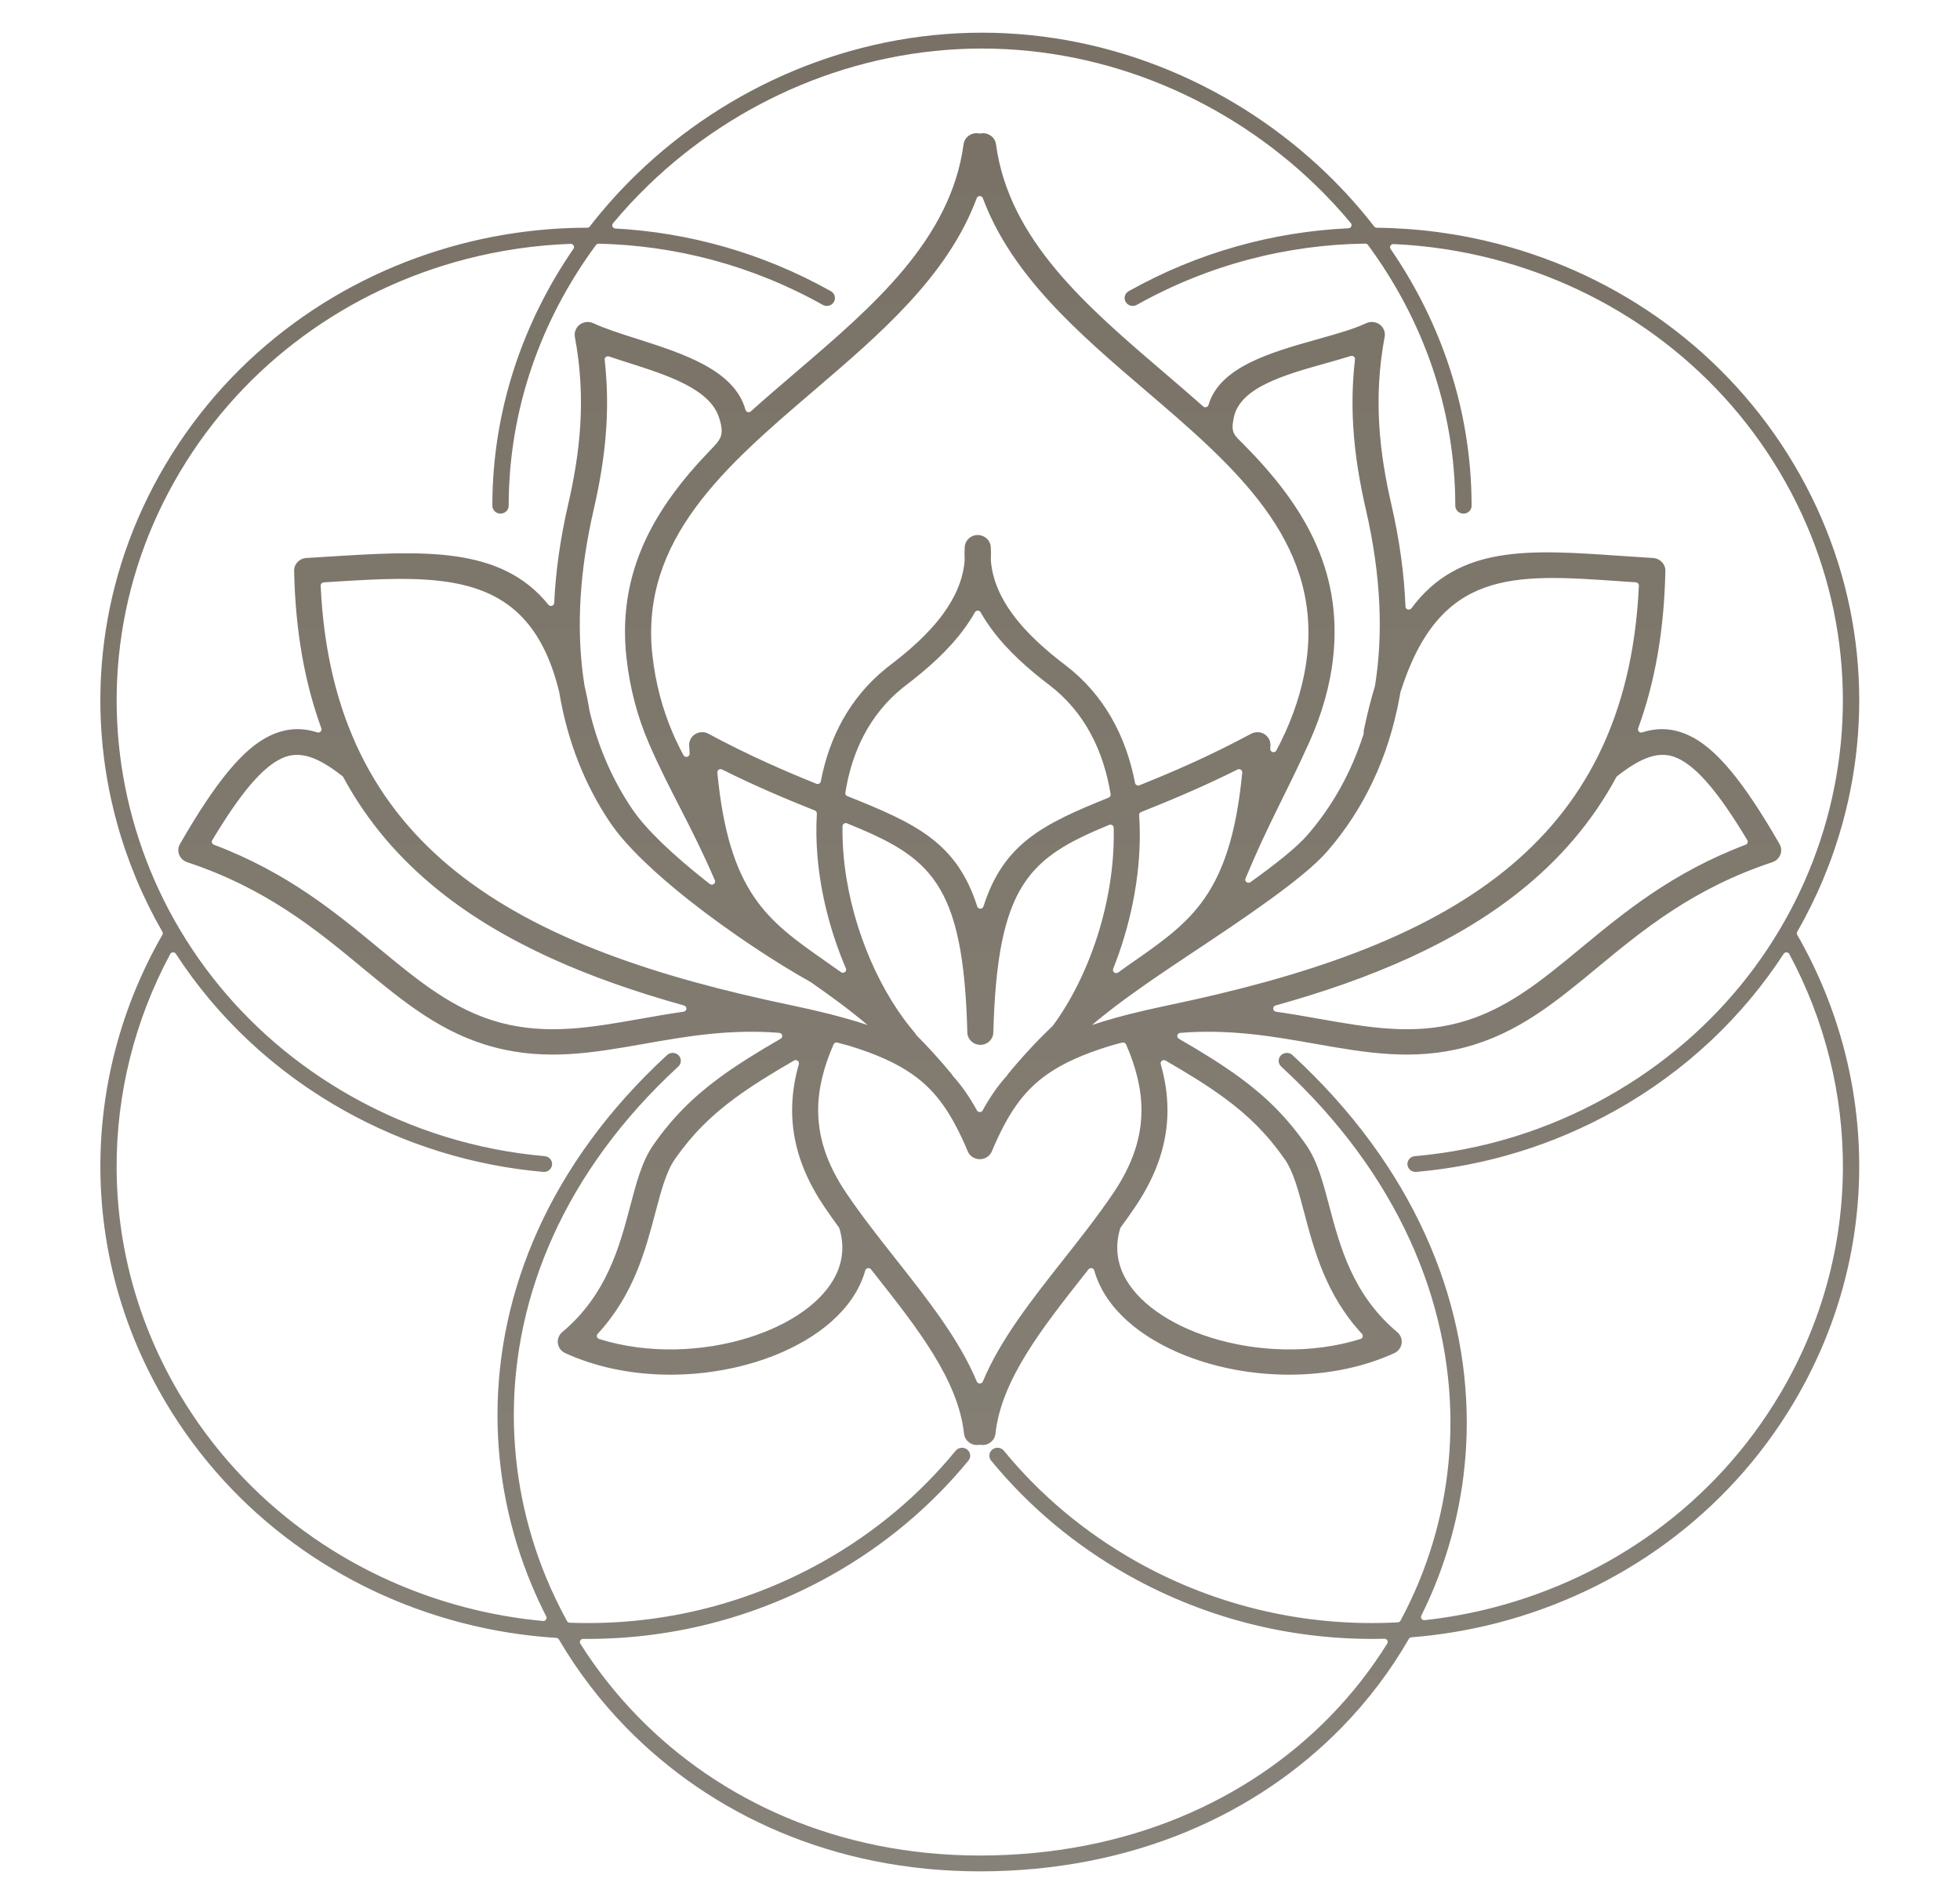 <?xml version="1.0" encoding="UTF-8"?> <svg xmlns="http://www.w3.org/2000/svg" width="140" height="136" viewBox="0 0 140 136" fill="none"> <path d="M41.065 24.065C41.02 23.824 41.079 23.588 41.21 23.399L41.212 23.396C41.213 23.395 41.213 23.395 41.214 23.394L41.222 23.382L41.226 23.377C41.227 23.376 41.227 23.375 41.228 23.374L41.233 23.367L41.24 23.358C41.241 23.357 41.242 23.356 41.243 23.355L41.246 23.351L41.254 23.341C41.255 23.34 41.256 23.338 41.257 23.337L41.259 23.334C41.263 23.33 41.266 23.326 41.27 23.322L41.274 23.317C41.278 23.314 41.281 23.31 41.285 23.306L41.289 23.301L41.298 23.291C41.3 23.29 41.3 23.289 41.302 23.287L41.304 23.284L41.313 23.276C41.315 23.274 41.316 23.273 41.316 23.272L41.33 23.259C41.459 23.137 41.625 23.05 41.815 23.017C42.02 22.981 42.222 23.013 42.395 23.098C42.397 23.098 42.398 23.099 42.399 23.099C43.221 23.481 44.316 23.83 45.463 24.195C48.77 25.25 52.467 26.429 53.249 29.279C53.271 29.358 53.328 29.416 53.409 29.439C53.49 29.461 53.571 29.443 53.633 29.387C54.687 28.441 55.776 27.508 56.869 26.573C62.355 21.881 67.91 17.128 68.827 10.304C68.894 9.809 69.361 9.46 69.87 9.525C69.893 9.528 69.915 9.532 69.938 9.536C69.97 9.543 69.999 9.543 70.031 9.536C70.054 9.532 70.076 9.528 70.099 9.525C70.608 9.46 71.075 9.809 71.142 10.304C72.059 17.128 77.614 21.88 83.1 26.573C84.056 27.392 85.011 28.209 85.941 29.035C86.003 29.089 86.082 29.107 86.162 29.086C86.243 29.063 86.3 29.007 86.323 28.929C87.124 26.2 90.792 25.168 94.134 24.229C95.429 23.865 96.668 23.517 97.571 23.098C97.572 23.098 97.573 23.097 97.575 23.097C97.748 23.012 97.949 22.98 98.154 23.016C98.344 23.049 98.511 23.136 98.639 23.258L98.653 23.271C98.654 23.272 98.655 23.273 98.656 23.274L98.665 23.283L98.668 23.287C98.669 23.288 98.67 23.289 98.671 23.291L98.68 23.3L98.683 23.303C98.684 23.305 98.685 23.305 98.686 23.307L98.695 23.317L98.699 23.321C98.703 23.325 98.706 23.329 98.709 23.333L98.712 23.337C98.713 23.337 98.713 23.339 98.715 23.34L98.723 23.35L98.726 23.354C98.727 23.355 98.728 23.356 98.729 23.357L98.735 23.366L98.741 23.373C98.742 23.374 98.742 23.375 98.743 23.376L98.747 23.381L98.755 23.393C98.756 23.394 98.756 23.395 98.757 23.395L98.759 23.398C98.89 23.586 98.949 23.823 98.904 24.064C98.484 26.302 98.397 28.398 98.519 30.381C98.641 32.377 98.972 34.256 99.385 36.05C99.976 38.619 100.303 41.048 100.392 43.333C100.395 43.431 100.46 43.513 100.557 43.542C100.654 43.57 100.754 43.537 100.814 43.458C104.196 38.911 109.209 39.258 115.769 39.712C116.553 39.767 117.361 39.822 118.08 39.865V39.866C118.575 39.894 118.963 40.296 118.955 40.782C118.871 45.062 118.198 48.783 117.011 52.031C116.981 52.115 117 52.202 117.064 52.265C117.128 52.328 117.217 52.35 117.304 52.322C118.407 51.969 119.479 52.008 120.615 52.528C122.56 53.418 124.539 55.829 127.111 60.3C127.361 60.736 127.199 61.286 126.75 61.529C126.7 61.556 126.649 61.578 126.597 61.595L126.597 61.596C120.939 63.469 117.339 66.446 114.109 69.116C111.123 71.586 108.438 73.806 104.714 74.802C100.954 75.808 97.572 75.212 93.918 74.567C90.996 74.051 87.892 73.503 84.305 73.789C84.202 73.797 84.12 73.866 84.097 73.964C84.074 74.061 84.116 74.159 84.205 74.209C85.913 75.197 87.332 76.079 88.569 76.987C90.473 78.387 91.927 79.837 93.296 81.794C94.099 82.941 94.499 84.46 94.954 86.183C95.708 89.036 96.623 92.503 99.804 95.169L99.803 95.169C99.899 95.25 99.98 95.35 100.037 95.47C100.254 95.922 100.054 96.459 99.589 96.67C95.328 98.617 90.093 98.601 85.876 97.269C84.219 96.746 82.709 96.016 81.463 95.12C80.181 94.197 79.176 93.093 78.572 91.844C78.402 91.493 78.263 91.132 78.16 90.761C78.136 90.676 78.069 90.615 77.98 90.599C77.89 90.582 77.805 90.613 77.749 90.683C77.644 90.818 77.538 90.952 77.432 91.086C74.44 94.881 71.522 98.582 71.105 102.422C71.053 102.918 70.596 103.28 70.085 103.229C70.063 103.227 70.042 103.224 70.022 103.221C69.994 103.216 69.97 103.216 69.943 103.221C69.922 103.224 69.901 103.227 69.88 103.229C69.369 103.28 68.912 102.918 68.859 102.422C68.443 98.583 65.525 94.882 62.533 91.086C62.427 90.952 62.321 90.818 62.215 90.683C62.16 90.613 62.074 90.581 61.985 90.599C61.895 90.615 61.828 90.676 61.805 90.761C61.701 91.132 61.563 91.493 61.393 91.844C60.788 93.093 59.784 94.197 58.502 95.12C57.256 96.016 55.745 96.746 54.089 97.269C49.87 98.601 44.636 98.617 40.376 96.67C39.911 96.459 39.71 95.922 39.928 95.47C39.985 95.35 40.065 95.25 40.161 95.169L40.161 95.169C43.341 92.502 44.257 89.035 45.01 86.183C45.465 84.46 45.866 82.941 46.668 81.794C48.038 79.837 49.492 78.387 51.396 76.987C52.633 76.079 54.051 75.196 55.759 74.209C55.848 74.158 55.891 74.061 55.867 73.963C55.844 73.865 55.762 73.797 55.659 73.788C52.074 73.503 48.968 74.051 46.047 74.566C42.393 75.211 39.011 75.808 35.251 74.802C31.527 73.805 28.843 71.585 25.856 69.116C22.626 66.446 19.026 63.469 13.368 61.595L13.368 61.594C13.316 61.577 13.265 61.555 13.215 61.528C12.766 61.285 12.604 60.735 12.854 60.299C15.426 55.828 17.405 53.417 19.35 52.527C20.485 52.008 21.558 51.969 22.661 52.322C22.748 52.349 22.837 52.328 22.901 52.265C22.965 52.202 22.984 52.114 22.954 52.031C21.773 48.799 21.101 45.1 21.011 40.846C21.011 40.842 21.011 40.839 21.011 40.835L21.009 40.82C20.98 40.321 21.371 39.893 21.884 39.864C22.332 39.837 22.867 39.804 23.393 39.771C30.171 39.344 35.782 38.992 39.17 43.202C39.231 43.278 39.33 43.308 39.425 43.279C39.519 43.249 39.582 43.169 39.586 43.073C39.688 40.863 40.012 38.52 40.58 36.049C40.993 34.255 41.325 32.377 41.447 30.38C41.568 28.397 41.482 26.302 41.061 24.063L41.065 24.065ZM105.116 36.126C105.116 36.439 104.855 36.693 104.533 36.693C104.21 36.693 103.949 36.439 103.949 36.126C103.949 29.203 101.609 22.782 97.711 17.499C97.665 17.437 97.597 17.403 97.518 17.404C91.964 17.478 86.352 18.892 81.2 21.781C80.922 21.936 80.567 21.843 80.407 21.573C80.247 21.302 80.343 20.958 80.621 20.802C85.585 18.018 90.962 16.558 96.317 16.308C96.408 16.304 96.482 16.254 96.519 16.175C96.556 16.095 96.544 16.007 96.488 15.94C95.696 14.988 94.851 14.079 93.959 13.216C87.73 7.199 79.198 3.468 70.142 3.468C61.087 3.468 52.555 7.199 46.326 13.216C45.428 14.083 44.58 14.998 43.784 15.955C43.727 16.023 43.715 16.11 43.752 16.189C43.788 16.269 43.863 16.319 43.952 16.324C49.208 16.613 54.477 18.07 59.347 20.802C59.625 20.958 59.721 21.303 59.562 21.573C59.401 21.843 59.047 21.936 58.769 21.781C53.714 18.946 48.216 17.532 42.764 17.41C42.685 17.408 42.615 17.442 42.569 17.505C38.673 22.787 36.335 29.206 36.335 36.126C36.335 36.439 36.074 36.693 35.751 36.693C35.429 36.693 35.168 36.439 35.168 36.126C35.168 29.36 37.326 23.059 40.961 17.774C41.011 17.702 41.015 17.614 40.97 17.538C40.927 17.462 40.848 17.419 40.758 17.422C38.217 17.512 35.699 17.882 33.255 18.519C24.944 20.682 17.483 25.925 12.841 33.736C8.2 41.545 7.256 50.445 9.484 58.517C11.71 66.591 17.108 73.839 25.148 78.348L25.148 78.349C27.299 79.556 29.53 80.504 31.802 81.206C34.139 81.928 36.521 82.388 38.908 82.597C39.227 82.625 39.463 82.9 39.434 83.211C39.405 83.521 39.122 83.75 38.803 83.722C36.335 83.505 33.87 83.029 31.451 82.282C29.099 81.556 26.793 80.574 24.569 79.328L24.565 79.326C19.516 76.495 15.475 72.619 12.562 68.143C12.516 68.072 12.441 68.034 12.355 68.037C12.269 68.041 12.197 68.085 12.158 68.159C9.623 72.881 8.302 78.154 8.33 83.488C8.36 88.974 9.814 94.526 12.839 99.618L12.84 99.618C17.482 107.428 24.943 112.671 33.255 114.835C35.064 115.306 36.915 115.631 38.784 115.805C38.871 115.813 38.949 115.777 38.999 115.708C39.048 115.638 39.055 115.554 39.016 115.479C38.629 114.72 38.272 113.947 37.946 113.161C36.376 109.373 35.535 105.285 35.535 101.102C35.535 92.33 39.226 83.133 47.649 75.375C47.882 75.16 48.25 75.169 48.472 75.395C48.693 75.621 48.684 75.979 48.451 76.194C40.282 83.717 36.702 92.621 36.702 101.101C36.702 105.143 37.513 109.087 39.026 112.741C39.461 113.789 39.953 114.813 40.5 115.809C40.54 115.882 40.612 115.925 40.697 115.929C46.816 116.158 53.073 114.767 58.766 111.574L58.766 111.574C60.624 110.531 62.341 109.343 63.91 108.032C65.517 106.69 66.97 105.218 68.261 103.642C68.461 103.397 68.828 103.357 69.079 103.551C69.331 103.745 69.373 104.101 69.173 104.346C67.838 105.975 66.333 107.499 64.667 108.891C63.044 110.246 61.269 111.475 59.349 112.552H59.347C53.766 115.682 47.664 117.139 41.655 117.084C41.568 117.083 41.493 117.125 41.45 117.199C41.407 117.272 41.409 117.357 41.455 117.429C42.63 119.293 44.007 121.041 45.567 122.64C51.441 128.659 59.912 132.56 69.985 132.56C80.484 132.56 89.12 128.652 95.008 122.618C96.566 121.022 97.931 119.277 99.088 117.418C99.133 117.345 99.134 117.26 99.09 117.187C99.046 117.113 98.97 117.072 98.882 117.074C92.691 117.229 86.378 115.781 80.62 112.552H80.618C78.698 111.475 76.922 110.247 75.3 108.891C73.634 107.499 72.13 105.975 70.794 104.346C70.594 104.101 70.636 103.745 70.888 103.551C71.139 103.357 71.506 103.397 71.706 103.642C72.997 105.218 74.45 106.69 76.057 108.032C77.626 109.343 79.343 110.531 81.201 111.574L81.201 111.575C87.072 114.867 93.542 116.243 99.842 115.903C99.926 115.899 99.996 115.855 100.036 115.782C100.528 114.868 100.972 113.93 101.365 112.972C102.827 109.416 103.603 105.576 103.603 101.631C103.603 93.011 99.888 83.904 91.515 76.195C91.282 75.98 91.273 75.622 91.495 75.396C91.716 75.17 92.085 75.161 92.317 75.376C100.942 83.318 104.769 92.721 104.769 101.631C104.769 105.714 103.963 109.695 102.445 113.388C102.162 114.077 101.854 114.755 101.522 115.422C101.484 115.498 101.491 115.583 101.541 115.652C101.592 115.721 101.671 115.756 101.758 115.746C103.432 115.563 105.088 115.258 106.712 114.835C115.023 112.672 122.484 107.429 127.126 99.618L127.127 99.618C130.152 94.527 131.607 88.974 131.636 83.489C131.664 78.154 130.343 72.882 127.808 68.159C127.769 68.085 127.697 68.041 127.611 68.038C127.525 68.034 127.45 68.073 127.404 68.143C124.492 72.62 120.451 76.495 115.402 79.327L115.397 79.328C113.173 80.575 110.867 81.556 108.516 82.282C106.097 83.029 103.632 83.505 101.163 83.722C100.844 83.75 100.561 83.521 100.532 83.211C100.503 82.901 100.739 82.626 101.058 82.598C103.445 82.388 105.828 81.928 108.164 81.207C110.436 80.505 112.667 79.556 114.818 78.35L114.818 78.349C122.858 73.839 128.255 66.592 130.483 58.518C132.71 50.444 131.766 41.545 127.125 33.736C122.483 25.926 115.022 20.683 106.711 18.519C104.371 17.91 101.964 17.545 99.534 17.436C99.444 17.432 99.365 17.474 99.321 17.551C99.276 17.627 99.28 17.715 99.33 17.788C102.959 23.07 105.113 29.366 105.113 36.127L105.116 36.126ZM42.129 16.178C43.161 14.846 44.291 13.588 45.506 12.415C51.947 6.193 60.773 2.335 70.143 2.335C79.512 2.335 88.338 6.193 94.779 12.415C95.995 13.589 97.125 14.848 98.158 16.181C98.203 16.239 98.267 16.27 98.342 16.271C101.28 16.301 104.195 16.691 107.015 17.425C115.613 19.663 123.333 25.088 128.136 33.168C132.939 41.25 133.916 50.457 131.612 58.809C130.868 61.505 129.782 64.113 128.373 66.566C128.332 66.636 128.332 66.716 128.373 66.786C131.301 71.881 132.832 77.649 132.801 83.493C132.771 89.169 131.266 94.916 128.136 100.182V100.185C123.334 108.265 115.614 113.69 107.015 115.928C104.988 116.455 102.913 116.805 100.815 116.972C100.736 116.978 100.67 117.019 100.631 117.087C99.321 119.361 97.72 121.482 95.852 123.396C89.754 129.645 80.826 133.692 69.985 133.692C59.573 133.692 50.809 129.652 44.726 123.418C42.863 121.509 41.252 119.394 39.922 117.127C39.882 117.058 39.815 117.018 39.734 117.013C37.439 116.868 35.169 116.504 32.956 115.928C24.358 113.69 16.638 108.265 11.835 100.185V100.182C8.704 94.915 7.2 89.17 7.17 83.493C7.139 77.649 8.669 71.881 11.598 66.787C11.638 66.716 11.638 66.636 11.598 66.566C10.188 64.113 9.102 61.506 8.359 58.809C6.055 50.457 7.032 41.25 11.835 33.168C16.637 25.088 24.358 19.662 32.956 17.425C35.877 16.665 38.899 16.272 41.943 16.269C42.019 16.269 42.083 16.237 42.129 16.179L42.129 16.178ZM51.356 29.818C50.687 27.768 47.624 26.79 44.887 25.918C44.413 25.766 43.947 25.618 43.498 25.466C43.42 25.44 43.341 25.453 43.276 25.503C43.212 25.553 43.181 25.626 43.19 25.705C43.379 27.375 43.402 28.965 43.309 30.488C43.181 32.583 42.833 34.556 42.399 36.441C41.388 40.834 41.188 44.784 41.647 48.272C41.677 48.502 41.71 48.73 41.746 48.957C41.747 48.962 41.748 48.967 41.749 48.973C41.886 49.55 42.009 50.159 42.116 50.806C42.116 50.81 42.117 50.814 42.117 50.818C42.118 50.825 42.12 50.831 42.121 50.837C42.757 53.474 43.801 55.804 45.171 57.818C46.198 59.327 48.156 61.142 50.376 62.898C50.483 62.983 50.591 63.067 50.7 63.152C50.784 63.217 50.899 63.219 50.986 63.156C51.073 63.093 51.103 62.985 51.061 62.888C49.401 59.011 47.793 56.458 46.341 53.087C45.533 51.21 44.984 49.166 44.743 46.953C44.073 40.767 46.828 36.217 50.724 32.174C51.496 31.373 51.772 31.095 51.356 29.819L51.356 29.818ZM49.261 53.833C49.249 53.644 49.237 53.453 49.226 53.258H49.226C49.218 53.094 49.255 52.927 49.343 52.773C49.592 52.337 50.159 52.18 50.608 52.422C53.553 54.007 56.108 55.101 58.311 55.992C58.378 56.02 58.448 56.016 58.512 55.982C58.576 55.949 58.617 55.894 58.63 55.824C59.222 52.707 60.678 49.86 63.28 47.755C63.386 47.67 63.486 47.59 63.581 47.519C64.886 46.527 66.306 45.304 67.357 43.869C68.193 42.728 68.795 41.446 68.904 40.033C68.905 40.023 68.905 40.014 68.905 40.004C68.888 39.699 68.889 39.387 68.91 39.071C68.942 38.572 69.384 38.193 69.898 38.224C70.376 38.254 70.748 38.629 70.77 39.083C70.79 39.396 70.79 39.703 70.774 40.004C70.774 40.014 70.774 40.023 70.775 40.033C70.883 41.446 71.486 42.728 72.322 43.869C73.373 45.304 74.793 46.526 76.098 47.519C78.883 49.637 80.44 52.63 81.074 55.933C81.087 56.003 81.128 56.057 81.192 56.091C81.255 56.124 81.325 56.128 81.392 56.101C83.648 55.191 86.283 54.077 89.329 52.44C89.331 52.438 89.333 52.437 89.336 52.436C89.489 52.347 89.67 52.299 89.861 52.309C90.375 52.334 90.77 52.759 90.744 53.258C90.739 53.338 90.734 53.417 90.73 53.496C90.724 53.605 90.794 53.7 90.901 53.728C91.009 53.757 91.119 53.71 91.17 53.614C91.409 53.165 91.635 52.705 91.845 52.236C92.616 50.511 93.169 48.66 93.374 46.768C94.266 38.54 88.112 33.276 81.868 27.934C77.1 23.855 72.281 19.733 70.204 14.158C70.17 14.066 70.085 14.008 69.985 14.008C69.885 14.008 69.8 14.066 69.766 14.158C67.689 19.733 62.871 23.855 58.102 27.934C51.858 33.276 45.704 38.54 46.596 46.768C46.816 48.794 47.32 50.668 48.062 52.392C48.293 52.927 48.546 53.448 48.822 53.954C48.874 54.049 48.984 54.096 49.092 54.066C49.199 54.037 49.268 53.941 49.261 53.833L49.261 53.833ZM88.965 62.754C88.925 62.85 88.954 62.955 89.038 63.018C89.122 63.082 89.235 63.083 89.32 63.021C91.087 61.755 92.605 60.558 93.397 59.644C95.136 57.637 96.507 55.233 97.397 52.446C97.406 52.419 97.409 52.394 97.407 52.365C97.402 52.287 97.407 52.207 97.424 52.127C97.662 50.996 97.923 49.966 98.208 49.024C98.211 49.014 98.213 49.005 98.215 48.995C98.804 45.328 98.652 41.136 97.571 36.441C97.138 34.556 96.789 32.583 96.661 30.488C96.567 28.956 96.591 27.356 96.784 25.675C96.793 25.596 96.763 25.524 96.7 25.474C96.637 25.424 96.558 25.41 96.481 25.434C95.897 25.616 95.281 25.79 94.653 25.966C91.772 26.775 88.59 27.67 88.134 29.805C87.885 30.968 88.158 31.067 88.878 31.796C92.967 35.935 95.918 40.573 95.227 46.953C95.001 49.035 94.395 51.065 93.552 52.952C91.901 56.648 90.657 58.695 88.966 62.755L88.965 62.754ZM60.524 56.876C65.413 58.828 68.337 60.174 69.802 64.758C69.833 64.854 69.921 64.918 70.025 64.917C70.129 64.917 70.217 64.854 70.248 64.757C71.678 60.261 74.496 58.874 79.189 56.984C79.29 56.943 79.347 56.844 79.33 56.739C78.831 53.651 77.474 50.859 74.954 48.942C73.534 47.863 71.982 46.523 70.806 44.918C70.529 44.54 70.273 44.148 70.045 43.742C70.003 43.667 69.927 43.624 69.84 43.624C69.752 43.624 69.677 43.667 69.635 43.742C69.407 44.148 69.151 44.54 68.874 44.918C67.698 46.523 66.146 47.862 64.726 48.942C64.631 49.014 64.545 49.082 64.469 49.144C62.11 51.05 60.843 53.71 60.382 56.632C60.365 56.737 60.423 56.835 60.524 56.876L60.524 56.876ZM75.219 73.258C77.804 69.748 79.63 64.393 79.553 59.343C79.552 59.273 79.55 59.204 79.548 59.134C79.547 59.056 79.508 58.991 79.441 58.949C79.374 58.907 79.297 58.9 79.224 58.931C73.575 61.264 71.232 63.116 70.953 73.763C70.941 74.262 70.515 74.657 70.002 74.645C69.503 74.633 69.105 74.242 69.094 73.763C68.826 62.937 66.384 61.213 60.503 58.822C60.429 58.792 60.352 58.799 60.285 58.842C60.218 58.884 60.181 58.95 60.179 59.028C60.169 59.686 60.193 60.351 60.248 61.017C60.636 65.657 62.546 70.324 65.022 73.395C65.126 73.525 65.226 73.644 65.319 73.754C65.362 73.803 65.397 73.856 65.427 73.91C65.438 73.93 65.45 73.946 65.466 73.962C66.267 74.767 67.093 75.669 67.941 76.694C67.976 76.736 68.007 76.78 68.032 76.826C68.041 76.842 68.05 76.854 68.062 76.867C68.715 77.587 69.27 78.398 69.779 79.326C69.821 79.402 69.897 79.446 69.985 79.446C70.074 79.446 70.15 79.402 70.191 79.326C70.701 78.398 71.256 77.587 71.909 76.867C71.92 76.854 71.93 76.841 71.938 76.826C71.964 76.78 71.995 76.736 72.03 76.694C73.123 75.373 74.178 74.255 75.194 73.288C75.204 73.278 75.212 73.27 75.22 73.258L75.219 73.258ZM60.422 69.184C59.356 66.692 58.619 63.918 58.389 61.158C58.304 60.142 58.287 59.126 58.347 58.126C58.353 58.027 58.297 57.94 58.203 57.903C56.279 57.133 54.079 56.223 51.578 54.974C51.5 54.935 51.413 54.941 51.34 54.988C51.268 55.036 51.23 55.112 51.239 55.197C52.07 63.811 54.837 65.778 58.906 68.632C58.908 68.633 58.91 68.635 58.913 68.636C58.933 68.649 58.952 68.663 58.971 68.677C58.973 68.678 58.975 68.68 58.978 68.682C59.332 68.931 59.697 69.186 60.069 69.452C60.154 69.513 60.267 69.512 60.351 69.448C60.435 69.384 60.463 69.278 60.422 69.183L60.422 69.184ZM81.368 58.234C81.392 58.595 81.407 58.958 81.412 59.322C81.464 62.672 80.734 66.149 79.512 69.212C79.475 69.308 79.505 69.412 79.588 69.474C79.672 69.536 79.783 69.538 79.868 69.477C79.973 69.402 80.077 69.328 80.18 69.255C80.184 69.252 80.188 69.249 80.192 69.246C80.205 69.235 80.219 69.224 80.233 69.214C80.6 68.948 81.026 68.651 81.496 68.329C85.328 65.629 87.929 63.503 88.731 55.198C88.74 55.114 88.702 55.037 88.63 54.989C88.557 54.941 88.47 54.937 88.392 54.976C85.771 56.285 83.49 57.219 81.512 58.011C81.417 58.048 81.361 58.136 81.368 58.235L81.368 58.234ZM57.886 70.148C55.501 68.824 52.138 66.622 49.202 64.301C46.849 62.44 44.756 60.489 43.618 58.817C41.821 56.176 40.542 53.039 39.941 49.429C39.94 49.423 39.939 49.419 39.937 49.413C37.806 40.681 31.578 41.072 23.512 41.58L23.125 41.604C22.998 41.612 22.901 41.717 22.906 41.84C23.334 51.271 26.871 57.699 32.551 62.252C38.517 67.033 46.88 69.802 56.516 71.816C57.513 72.025 58.432 72.234 59.281 72.45C59.286 72.451 59.289 72.452 59.294 72.453C59.328 72.46 59.363 72.469 59.397 72.479C59.402 72.48 59.406 72.482 59.41 72.483C60.008 72.636 60.572 72.793 61.104 72.954C61.105 72.954 61.106 72.954 61.107 72.955C61.136 72.963 61.163 72.971 61.191 72.978C61.213 72.985 61.235 72.992 61.256 73C61.26 73.001 61.264 73.002 61.268 73.004C61.507 73.078 61.741 73.153 61.968 73.229C60.509 71.991 59.15 71.034 57.906 70.161C57.899 70.156 57.893 70.152 57.885 70.148L57.886 70.148ZM78.001 73.229C78.228 73.153 78.461 73.077 78.701 73.004C78.705 73.002 78.709 73.001 78.713 72.999C78.734 72.992 78.755 72.985 78.777 72.978C78.805 72.97 78.833 72.962 78.861 72.954C78.862 72.954 78.863 72.954 78.864 72.954C79.397 72.792 79.96 72.636 80.559 72.482C80.563 72.481 80.567 72.48 80.571 72.478C80.606 72.468 80.64 72.459 80.675 72.452C80.679 72.451 80.683 72.451 80.688 72.449C81.538 72.234 82.456 72.024 83.453 71.816C93.089 69.802 101.453 67.032 107.418 62.251C113.099 57.698 116.635 51.269 117.063 41.837C117.068 41.715 116.972 41.609 116.846 41.601C116.426 41.574 116.03 41.546 115.64 41.519C108.082 40.995 102.819 40.631 100.03 49.455C100.027 49.465 100.025 49.474 100.023 49.485C100.004 49.599 99.984 49.712 99.963 49.825C99.164 54.209 97.351 57.883 94.818 60.806C93.112 62.775 88.758 65.674 85.155 68.072C84.087 68.783 83.088 69.449 82.242 70.035L82.114 70.125C81.938 70.248 81.76 70.373 81.58 70.5C81.501 70.556 81.424 70.611 81.349 70.666C81.33 70.68 81.31 70.694 81.289 70.706C81.285 70.709 81.281 70.711 81.276 70.714C80.252 71.44 79.158 72.246 78.001 73.228L78.001 73.229ZM82.91 76.023C83.221 77.114 83.393 78.216 83.391 79.34C83.386 81.547 82.713 83.805 81.098 86.201C80.76 86.702 80.408 87.2 80.046 87.694C80.03 87.716 80.019 87.737 80.012 87.763C79.653 88.962 79.775 90.081 80.259 91.081C80.726 92.045 81.532 92.919 82.575 93.67C83.653 94.446 84.982 95.084 86.455 95.549C89.746 96.589 93.705 96.75 97.178 95.658C97.256 95.634 97.311 95.578 97.332 95.501C97.353 95.425 97.335 95.35 97.28 95.291C94.711 92.513 93.868 89.321 93.157 86.63C92.746 85.071 92.383 83.696 91.762 82.809C90.522 81.037 89.196 79.718 87.45 78.434C86.279 77.574 84.912 76.724 83.255 75.768C83.171 75.719 83.071 75.725 82.994 75.782C82.917 75.84 82.885 75.932 82.911 76.023L82.91 76.023ZM80.158 74.483C79.878 74.554 79.595 74.63 79.309 74.714C79.302 74.716 79.295 74.718 79.288 74.72C79.284 74.721 79.281 74.722 79.278 74.722C77.39 75.303 75.965 75.941 74.841 76.721C73.005 77.994 71.919 79.71 70.846 82.254C70.755 82.469 70.578 82.65 70.339 82.746C69.864 82.936 69.32 82.716 69.125 82.254C68.052 79.71 66.966 77.994 65.13 76.721C64.005 75.941 62.58 75.303 60.692 74.722C60.689 74.722 60.686 74.721 60.683 74.72C60.676 74.718 60.669 74.716 60.661 74.714C60.375 74.631 60.092 74.554 59.813 74.483C59.7 74.454 59.584 74.509 59.539 74.614C58.851 76.193 58.436 77.754 58.44 79.339C58.444 81.197 59.028 83.126 60.433 85.209C61.531 86.838 62.78 88.422 64.016 89.99C66.291 92.875 68.525 95.708 69.77 98.697C69.806 98.784 69.889 98.839 69.986 98.839C70.083 98.839 70.166 98.784 70.203 98.697C71.448 95.708 73.681 92.875 75.956 89.99C77.192 88.422 78.441 86.838 79.54 85.209C80.944 83.126 81.529 81.197 81.533 79.339C81.536 77.754 81.122 76.193 80.434 74.614C80.388 74.509 80.272 74.454 80.16 74.483H80.158ZM115.45 55.522C113.723 58.727 111.406 61.397 108.599 63.646C103.943 67.378 97.96 69.923 91.11 71.834C91.003 71.864 90.934 71.96 90.941 72.067C90.948 72.175 91.03 72.261 91.14 72.276C92.205 72.429 93.237 72.611 94.248 72.79C97.689 73.397 100.872 73.959 104.228 73.061C107.554 72.171 110.089 70.075 112.909 67.743C116.019 65.172 119.459 62.327 124.691 60.347C124.757 60.323 124.803 60.276 124.827 60.211C124.85 60.146 124.843 60.081 124.808 60.022C122.779 56.646 121.235 54.811 119.822 54.165C118.529 53.573 117.204 54.123 115.51 55.45C115.484 55.471 115.465 55.493 115.45 55.521L115.45 55.522ZM59.925 87.694C59.562 87.199 59.21 86.701 58.872 86.2C57.257 83.805 56.584 81.546 56.58 79.339C56.577 78.215 56.75 77.114 57.06 76.022C57.086 75.931 57.054 75.839 56.977 75.782C56.899 75.725 56.799 75.719 56.716 75.767C55.059 76.724 53.692 77.573 52.521 78.433C50.775 79.717 49.448 81.037 48.209 82.808C47.588 83.696 47.225 85.07 46.813 86.63C46.103 89.321 45.26 92.513 42.691 95.291C42.636 95.35 42.618 95.425 42.639 95.501C42.66 95.577 42.715 95.633 42.792 95.658C46.266 96.749 50.225 96.588 53.516 95.549C54.989 95.084 56.317 94.445 57.396 93.669C58.439 92.919 59.244 92.044 59.711 91.081C60.196 90.08 60.318 88.961 59.959 87.762C59.951 87.736 59.941 87.716 59.925 87.694L59.925 87.694ZM48.86 71.834C42.011 69.923 36.027 67.378 31.371 63.646C28.564 61.396 26.248 58.727 24.521 55.521C24.505 55.493 24.487 55.471 24.461 55.45C22.766 54.123 21.441 53.573 20.148 54.165C18.736 54.811 17.191 56.646 15.162 60.022C15.127 60.081 15.12 60.145 15.144 60.211C15.167 60.275 15.213 60.322 15.28 60.347C20.511 62.327 23.951 65.171 27.062 67.743C29.881 70.075 32.416 72.171 35.742 73.061C39.098 73.959 42.282 73.397 45.722 72.79C46.733 72.611 47.765 72.429 48.831 72.276C48.94 72.26 49.022 72.175 49.029 72.067C49.036 71.96 48.968 71.864 48.861 71.834L48.86 71.834Z" fill="url(#paint0_linear_257_279)"></path> <defs> <linearGradient id="paint0_linear_257_279" x1="69.985" y1="2.335" x2="69.985" y2="133.692" gradientUnits="userSpaceOnUse"> <stop stop-color="#797165"></stop> <stop offset="1" stop-color="#878279"></stop> </linearGradient> </defs> </svg> 